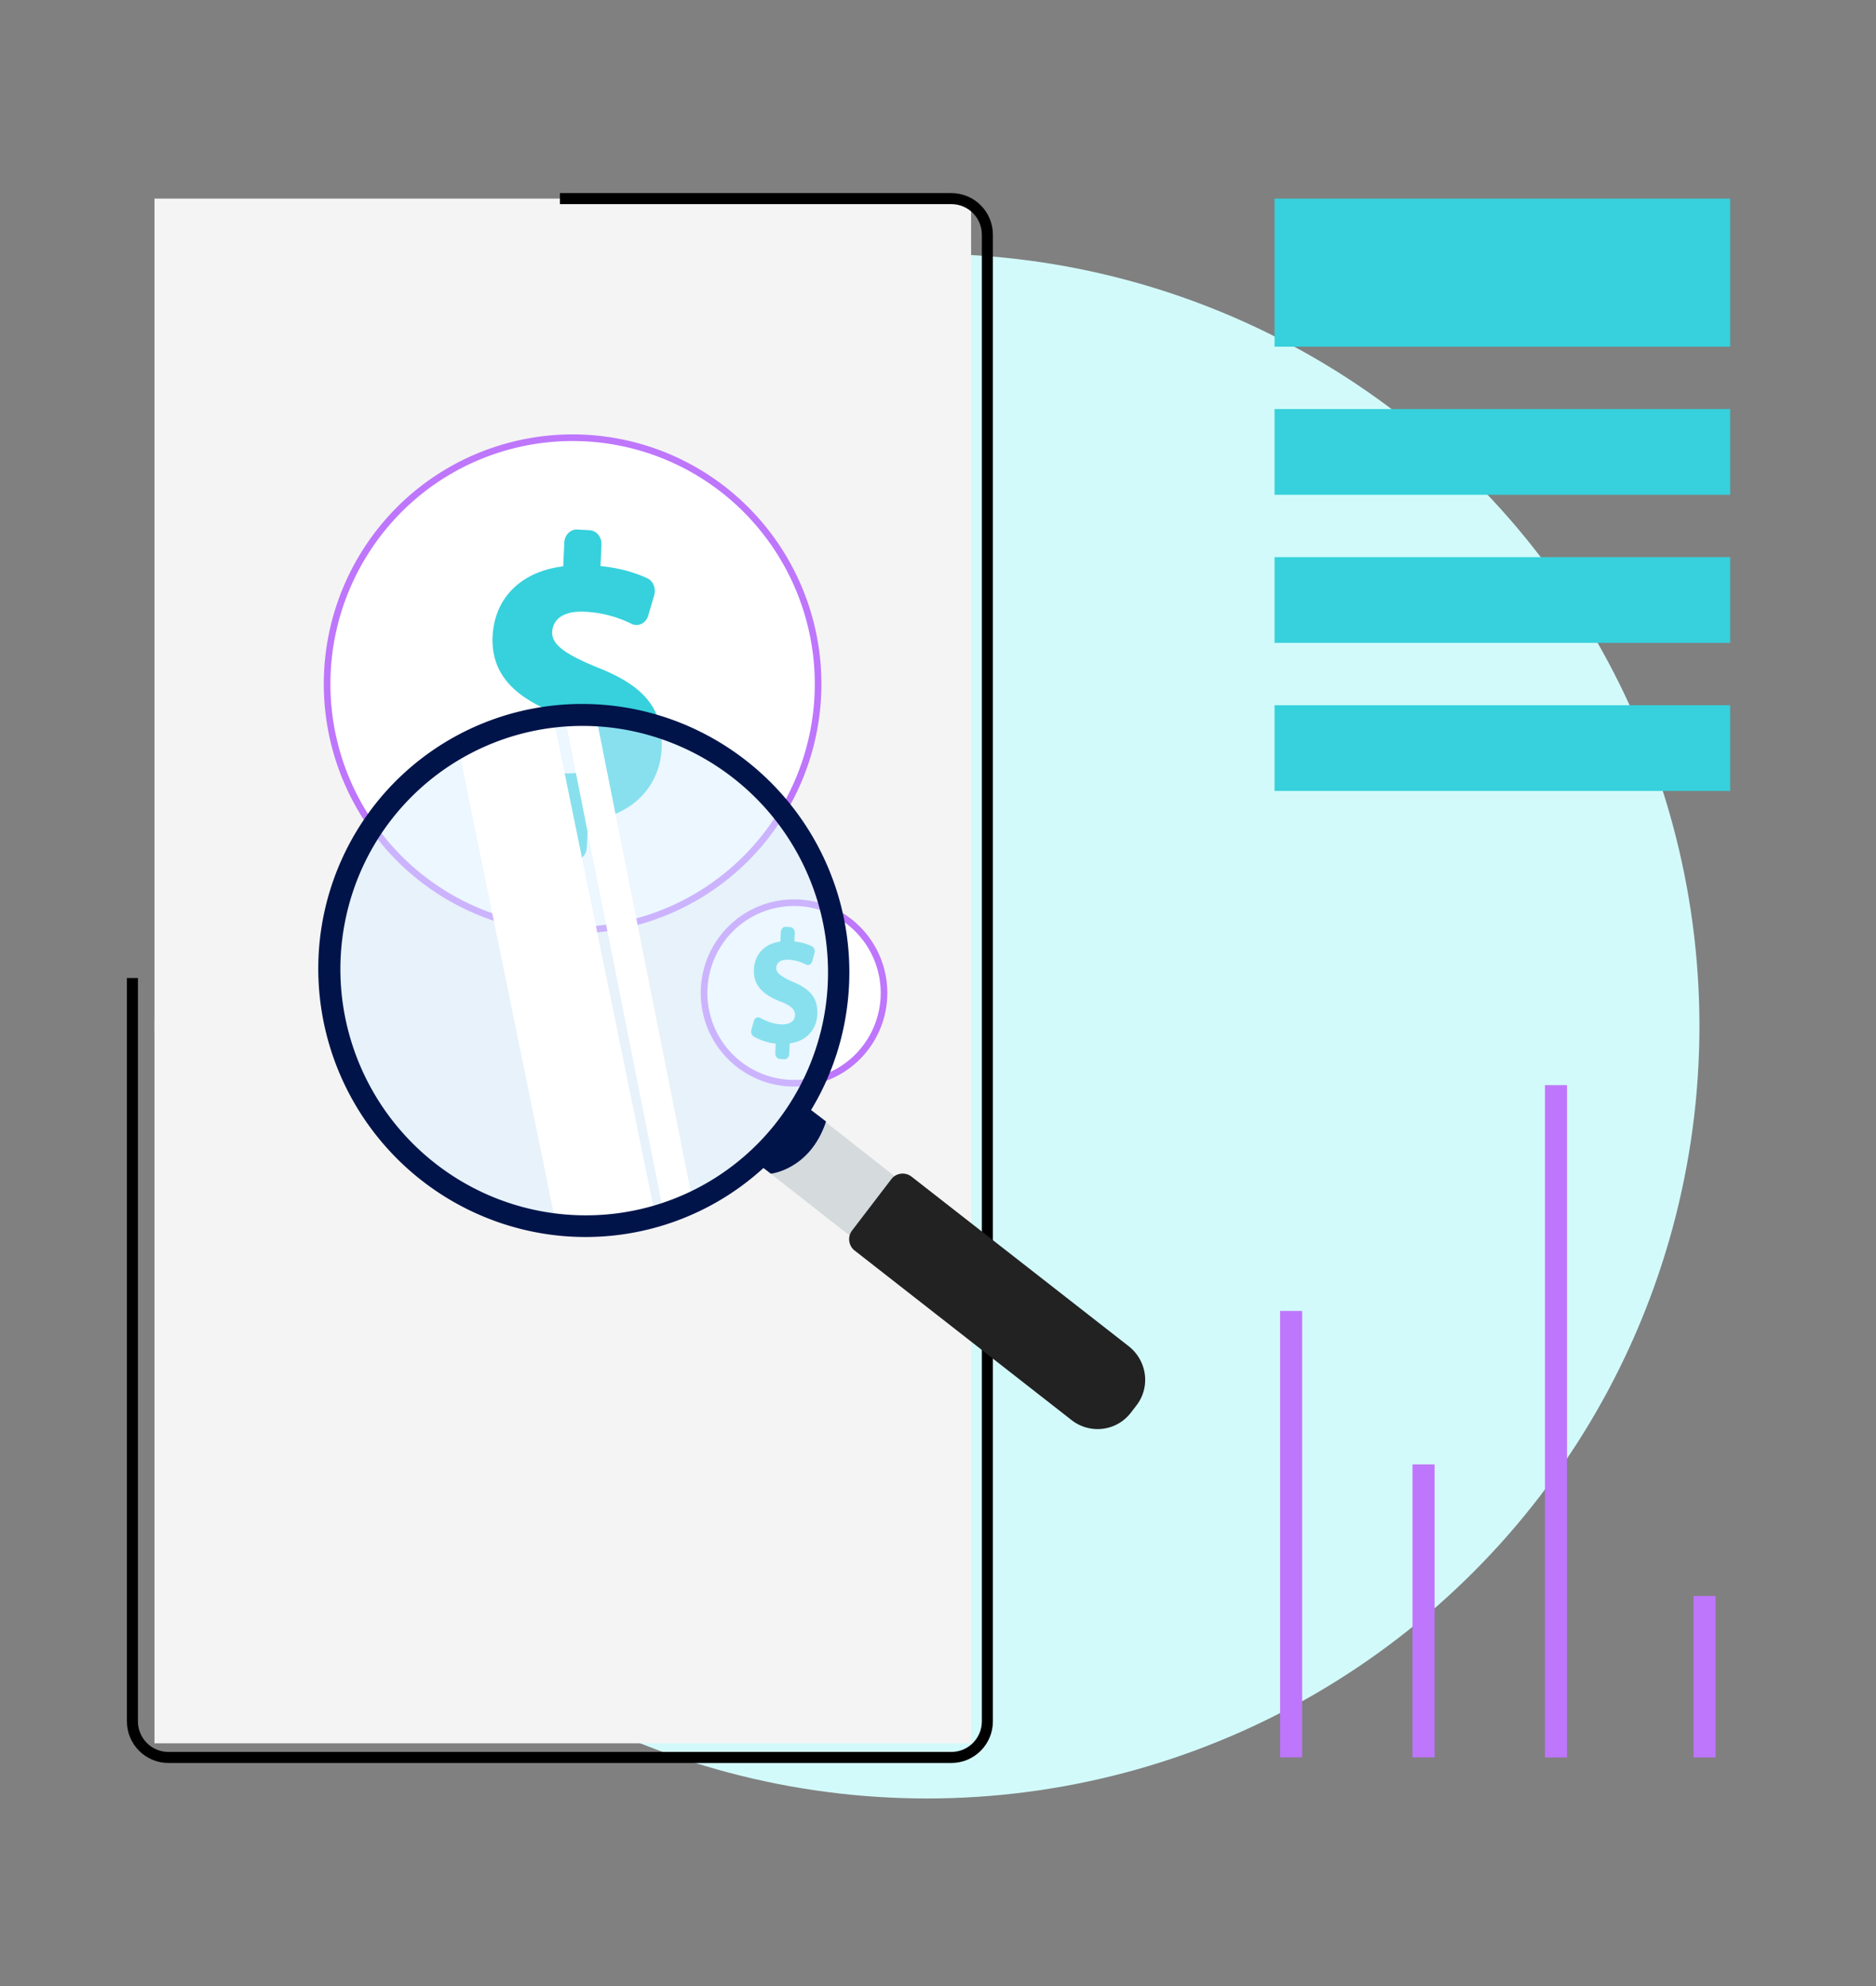 <svg xmlns="http://www.w3.org/2000/svg" width="85" height="90" fill="none" xmlns:v="https://vecta.io/nano"><rect width="100%" height="100%" fill="#808080" stroke="none"/><circle cx="42" cy="46.5" r="35" fill="#d3fafa"/><path fill="#f4f4f4" d="M7 9h37v70H7z"/><path fill="#36d1dc" d="M78.392 9H57.749v6.711h20.643V9zm0 9.537H57.749v3.885h20.643v-3.885zm0 6.71H57.749v3.885h20.643v-3.885zm0 6.711H57.749v3.885h20.643v-3.885z"/><path fill="#be76fc" d="M59 59.408h-1V79.64h1V59.408zm6 6.954h-1V79.64h1V66.36zm6-17.187h-1v30.466h1V49.175zm6.733 23.147h-1v7.32h1v-7.32z"/><path stroke="#000" stroke-width=".5" d="M6 44.32v33.685c0 .903.73 1.636 1.63 1.636h35.477c.9 0 1.63-.733 1.63-1.636v-67.37c0-.903-.73-1.635-1.63-1.635H25.37"/><path fill="#fff" stroke="#be76fc" stroke-width=".3" d="M33.81 23.105a11.19 11.19 0 0 1 0 15.784 11.098 11.098 0 0 1-15.732 0 11.19 11.19 0 0 1 0-15.784 11.098 11.098 0 0 1 15.732 0zm5.05 19a4.1 4.1 0 0 1 0 5.784 4.067 4.067 0 0 1-5.766 0 4.1 4.1 0 0 1 0-5.784 4.067 4.067 0 0 1 5.766 0z"/><path fill="#36d1dc" d="m24.905 38.302.05-1.076c-1.001-.102-1.98-.424-2.669-.809-.245-.137-.36-.46-.274-.752l.29-.987c.107-.363.473-.532.78-.367.684.368 1.535.676 2.464.73.966.055 1.703-.27 1.737-1.02.032-.676-.507-1.11-1.83-1.59-1.887-.696-3.22-1.708-3.133-3.592.078-1.702 1.251-2.937 3.198-3.174l.05-1.076c.015-.345.279-.611.588-.594l.565.033c.31.018.547.312.532.658l-.045.966c.926.095 1.593.31 2.119.552.269.123.404.462.314.772l-.268.914c-.102.352-.453.528-.757.38a5.342 5.342 0 0 0-2.078-.547c-1.145-.066-1.497.445-1.519.922-.026.585.642 1.027 2.108 1.625 2.095.836 2.933 1.874 2.852 3.65-.076 1.628-1.223 3.03-3.334 3.276l-.055 1.203c-.016.345-.28.611-.589.594l-.565-.032c-.31-.018-.547-.313-.532-.658l.001-.001ZM35.129 47.723l.018-.43a2.585 2.585 0 0 1-1-.324c-.093-.055-.135-.184-.103-.3l.109-.395c.04-.145.177-.213.292-.147.257.147.576.27.924.292.362.022.639-.108.651-.408.012-.27-.19-.445-.686-.636-.708-.279-1.207-.683-1.175-1.437.03-.68.47-1.175 1.2-1.27l.018-.43c.006-.138.105-.245.22-.238l.213.014c.116.007.205.125.2.263l-.018.386c.347.038.598.124.795.221.1.05.151.185.117.309l-.1.365c-.038.141-.17.212-.284.152a1.907 1.907 0 0 0-.779-.218c-.43-.027-.561.178-.57.368-.01.234.241.411.791.65.786.335 1.1.75 1.07 1.46-.029.652-.46 1.212-1.25 1.31l-.022.482c-.006.138-.104.245-.22.238l-.212-.013c-.116-.007-.205-.125-.2-.263Z"/><g clip-path="url(#A)"><path fill="#dbf1ff" d="M32.265 54.126c5.465-3.16 7.268-10.265 4.022-15.879s-10.305-7.599-15.77-4.44-7.268 10.265-4.02 15.882 10.303 7.596 15.768 4.437z" opacity=".5"/><path fill="#fff" d="m25.11 32.732-4.382.953 4.533 22.149 4.385-.956-4.535-22.146ZM31.42 54.615l-4.434-22.251-1.364.296 4.431 22.252 1.366-.297Z"/><path fill="#d5dadd" d="m36.554 50.176-2.071 2.667 4.226 3.316 2.068-2.666-4.223-3.317Z"/><path fill="#222" d="M38.609 55.759a.654.654 0 0 0 .12.916l9.838 7.69c.403.309.91.445 1.411.38s.954-.327 1.261-.728l.245-.319a1.896 1.896 0 0 0 .386-1.425 1.945 1.945 0 0 0-.735-1.272l-9.832-7.679a.655.655 0 0 0-.727-.054.645.645 0 0 0-.192.169l-1.775 2.322Z"/><g fill="#00144a"><path d="m34.255 52.672.674.515s1.776-.181 2.499-2.365l-1.08-.827-.892 1.327-1.2 1.35Z"/><path d="M32.536 54.439a11.953 11.953 0 0 1-7.97 1.455 12.117 12.117 0 0 1-7.113-3.96 12.181 12.181 0 0 1-3.023-7.573 12.043 12.043 0 0 1 2.44-7.748 11.925 11.925 0 0 1 6.793-4.402 12.017 12.017 0 0 1 8.062.945 12.172 12.172 0 0 1 6.364 13.976 11.941 11.941 0 0 1-5.553 7.307zm-11.61-20.08a10.976 10.976 0 0 0-4.804 5.678 11.125 11.125 0 0 0-.104 7.472 11.184 11.184 0 0 0 4.644 5.872 11.057 11.057 0 0 0 7.281 1.605 10.949 10.949 0 0 0 6.613-3.39 11.034 11.034 0 0 0 2.94-6.846 11.175 11.175 0 0 0-8.203-11.465 10.97 10.97 0 0 0-4.296-.3 10.92 10.92 0 0 0-4.07 1.374z"/></g></g><defs><clipPath id="A"><path fill="#fff" d="M10 39.513 31.643 27l21.022 36.36-21.643 12.513z"/></clipPath></defs></svg>